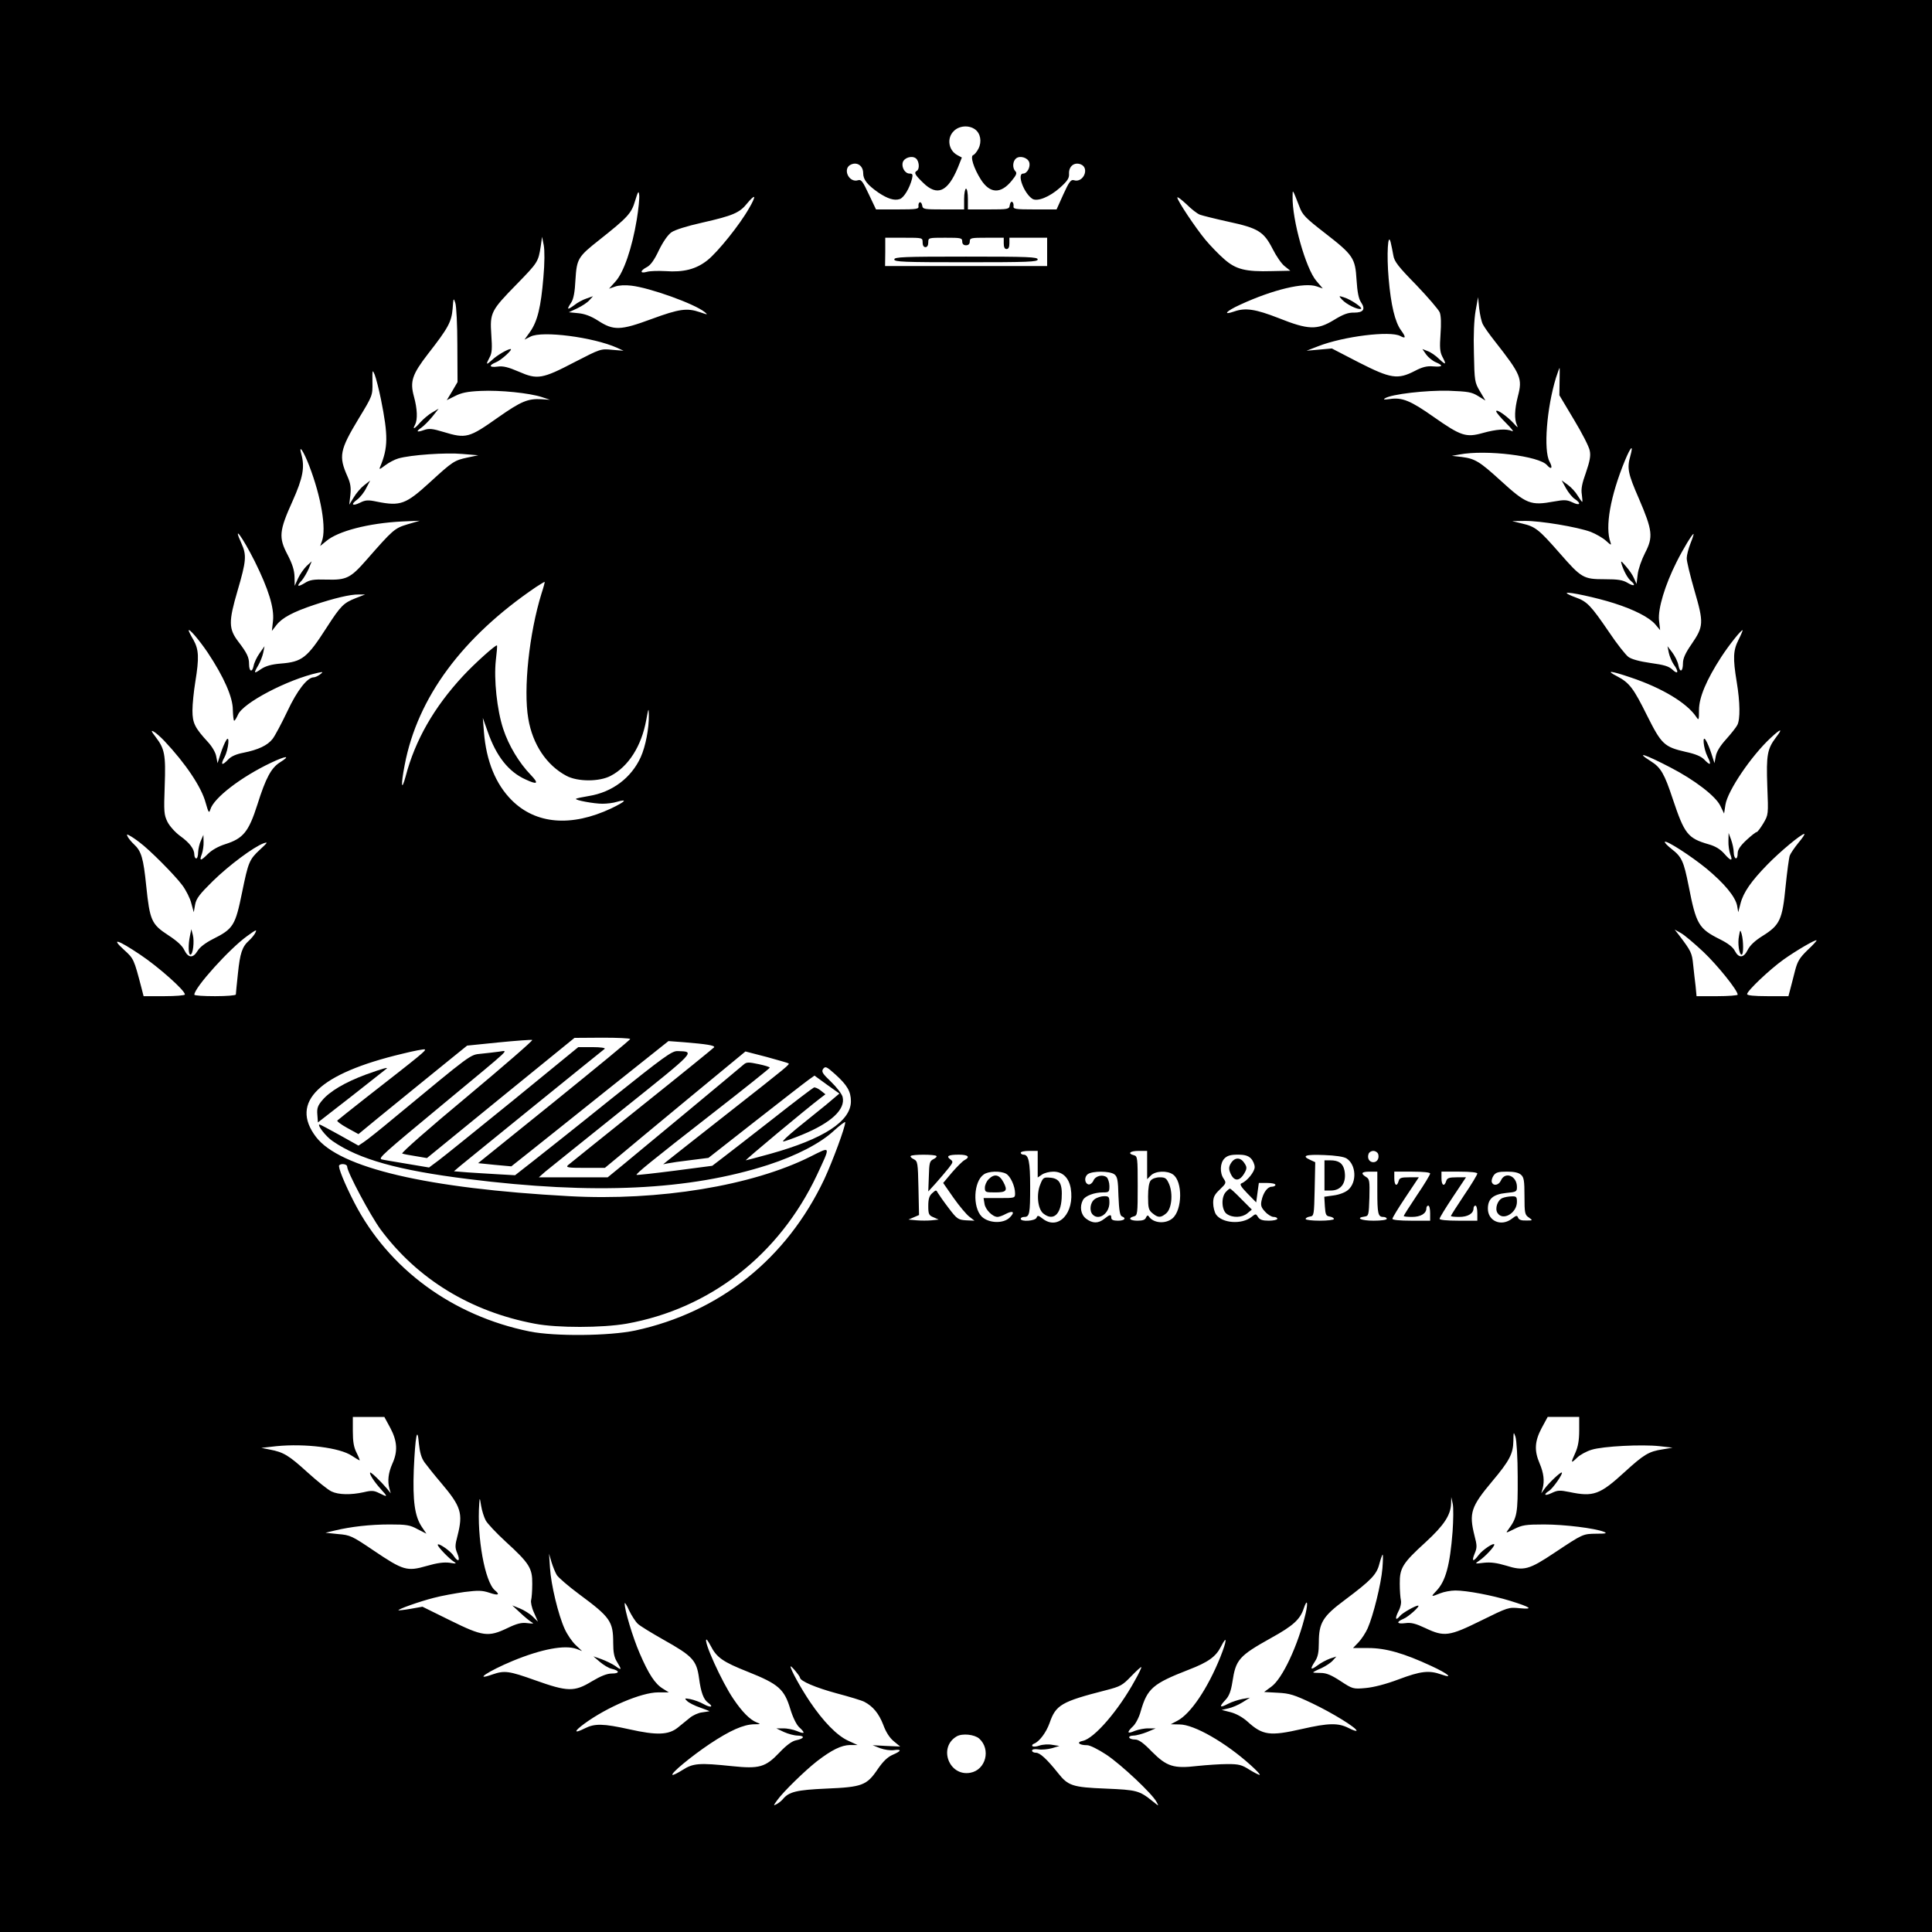 <?xml version="1.0" standalone="no"?>
<!DOCTYPE svg PUBLIC "-//W3C//DTD SVG 20010904//EN"
 "http://www.w3.org/TR/2001/REC-SVG-20010904/DTD/svg10.dtd">
<svg version="1.0" xmlns="http://www.w3.org/2000/svg"
 width="1024pt" height="1024pt" viewBox="0 0 1024 1024"
 preserveAspectRatio="xMidYMid meet">
<g transform="translate(0,1024) scale(0.1,-0.1)"
fill="#000000" stroke="none">
<path d="M0 5120 l0 -5120 5120 0 5120 0 0 5120 0 5120 -5120 0 -5120 0 0
-5120z m5167 4435 c30 -21 38 -66 19 -103 -9 -17 -21 -32 -28 -34 -17 -6 3
-70 41 -130 48 -75 106 -77 164 -5 24 29 28 40 19 49 -17 17 -15 53 3 68 20
17 62 5 70 -20 8 -25 -11 -60 -32 -60 -35 0 4 -105 49 -134 26 -16 91 10 146
59 41 37 50 51 48 76 -1 38 28 61 62 48 49 -19 14 -101 -37 -84 -15 4 -25 -9
-55 -75 l-36 -80 -116 0 c-104 0 -115 2 -112 18 1 9 -2 19 -7 22 -6 3 -11 -5
-13 -17 -3 -22 -7 -23 -113 -23 l-109 0 0 55 c0 30 -4 55 -10 55 -5 0 -10 -25
-10 -55 l0 -55 -109 0 c-103 0 -110 1 -113 20 -2 12 -7 19 -13 18 -5 -2 -8
-11 -7 -20 3 -16 -8 -18 -111 -18 l-114 0 -38 80 c-31 66 -40 80 -56 75 -51
-17 -87 65 -36 84 32 13 62 -9 62 -47 0 -34 22 -62 81 -103 48 -32 84 -44 113
-34 22 7 53 59 65 108 5 22 3 27 -13 27 -25 0 -44 34 -36 60 8 25 50 37 70 20
17 -14 20 -56 5 -65 -17 -10 -12 -20 32 -63 75 -74 131 -50 185 80 l21 53 -24
13 c-47 25 -57 90 -19 127 28 29 79 33 112 10z m-1792 -479 c-25 -151 -69
-279 -112 -327 l-35 -39 32 11 c18 7 54 9 86 5 98 -11 335 -96 389 -140 18
-15 17 -15 -24 -1 -70 24 -111 18 -258 -36 -165 -61 -201 -62 -284 -8 -36 23
-70 36 -104 39 l-50 5 45 21 c25 12 54 31 64 43 l19 21 -34 -12 c-19 -6 -49
-22 -66 -36 -37 -27 -41 -24 -15 15 12 19 19 56 22 120 7 111 13 122 126 211
150 119 171 141 190 207 16 52 19 56 22 31 2 -16 -4 -75 -13 -130z m3512 69
c16 -44 32 -60 135 -140 151 -117 161 -133 168 -249 4 -63 11 -99 23 -117 26
-38 14 -56 -36 -56 -32 1 -58 -9 -107 -39 -89 -54 -135 -53 -293 10 -123 48
-176 56 -236 35 -63 -22 -43 2 32 36 173 80 340 120 406 97 l32 -11 -34 40
c-56 65 -129 324 -126 448 0 39 -1 41 36 -54z m-2917 -9 c-49 -87 -166 -232
-220 -275 -60 -48 -127 -65 -223 -58 -39 2 -83 1 -99 -4 -37 -10 -36 6 0 25
20 10 40 38 64 89 22 45 48 83 67 96 19 13 82 33 163 51 163 37 198 52 238
102 18 22 34 37 37 34 3 -3 -9 -30 -27 -60z m2390 -34 c14 -5 82 -22 150 -37
158 -34 188 -52 235 -144 19 -38 48 -80 64 -92 l30 -24 -97 -2 c-141 -4 -192
9 -254 64 -29 25 -73 71 -99 102 -53 64 -149 208 -149 224 0 6 21 -10 48 -35
26 -26 58 -51 72 -56z m-3480 -333 c-13 -156 -31 -231 -70 -287 l-30 -42 32
16 c62 32 332 -3 458 -59 l35 -16 -61 5 c-60 6 -62 5 -198 -65 -172 -90 -198
-94 -296 -51 -56 24 -83 31 -112 27 -45 -6 -50 6 -9 23 28 11 92 70 77 70 -15
0 -72 -33 -98 -58 -32 -29 -34 -26 -13 14 13 23 14 48 9 120 -8 117 -2 128
136 269 111 114 113 117 126 200 l7 50 9 -45 c5 -27 5 -95 -2 -171z m2010 186
c0 -16 6 -25 15 -25 9 0 15 9 15 25 0 25 1 25 90 25 83 0 90 -1 90 -20 0 -13
7 -20 20 -20 13 0 20 7 20 20 0 19 7 20 90 20 l90 0 0 -30 c0 -20 5 -30 15
-30 10 0 15 10 15 30 l0 30 100 0 100 0 0 -75 0 -75 -429 0 -430 0 1 75 0 75
99 0 c99 0 99 0 99 -25z m2495 -69 c5 -32 26 -59 121 -156 62 -65 119 -131
125 -146 7 -19 8 -60 4 -116 -5 -69 -3 -93 9 -117 24 -45 20 -48 -16 -14 -18
18 -46 37 -61 42 l-28 11 20 -29 c11 -15 34 -34 51 -41 42 -18 37 -26 -14 -22
-32 3 -57 -3 -97 -24 -91 -47 -128 -41 -297 45 l-143 74 -67 -6 -67 -6 62 24
c133 52 381 83 435 54 29 -16 31 -7 4 30 -32 43 -54 134 -66 276 -11 124 -4
250 11 190 4 -16 10 -47 14 -69z m-4961 -476 l1 -195 -28 -48 -29 -48 44 22
c33 17 65 24 136 27 101 5 259 -11 325 -33 l42 -14 -45 3 c-72 4 -108 -11
-228 -95 -157 -111 -171 -115 -293 -78 -56 17 -75 19 -101 10 -39 -14 -46 -9
-15 12 13 9 39 35 58 58 l34 43 -34 -20 c-18 -10 -46 -34 -62 -51 -32 -37 -45
-43 -29 -14 14 28 12 83 -6 149 -22 80 -10 117 75 227 107 137 124 169 130
239 4 57 5 59 14 31 6 -16 11 -118 11 -225z m5436 110 c7 -14 34 -52 60 -85
142 -181 150 -200 125 -296 -18 -71 -19 -121 -5 -152 8 -16 3 -14 -17 9 -36
39 -93 79 -93 64 0 -6 24 -34 53 -63 28 -28 43 -47 32 -42 -31 14 -84 10 -156
-10 -89 -25 -116 -16 -260 85 -122 86 -167 105 -233 95 -30 -4 -37 -3 -25 4
34 22 219 43 337 40 103 -4 122 -7 156 -28 l39 -24 -29 49 c-28 47 -29 54 -32
202 -3 95 1 179 9 225 l13 72 6 -60 c4 -33 12 -71 20 -85z m406 -302 l-1 -73
77 -129 c43 -71 81 -145 84 -165 6 -27 0 -56 -20 -115 -21 -58 -27 -88 -22
-117 3 -21 4 -39 2 -39 -2 0 -13 15 -24 33 -11 19 -34 44 -52 57 l-33 24 23
-42 c13 -23 34 -49 47 -57 36 -24 27 -37 -12 -18 -30 14 -43 15 -98 5 -125
-23 -147 -14 -286 113 -109 99 -133 114 -204 123 l-52 6 40 7 c141 27 425 -8
465 -57 23 -26 31 -14 13 19 -33 60 -15 285 34 445 9 28 18 52 19 52 1 0 1
-33 0 -72z m-6247 -94 c39 -194 38 -257 -4 -358 -7 -16 -3 -15 27 8 20 15 51
31 69 36 64 19 253 32 339 24 l85 -7 -57 -12 c-70 -15 -79 -21 -198 -130 -129
-118 -157 -129 -282 -104 -47 10 -61 9 -89 -5 -42 -21 -52 -10 -16 16 15 11
37 38 48 61 l21 40 -32 -25 c-17 -13 -42 -42 -55 -64 l-24 -39 6 51 c4 39 1
62 -15 98 -48 108 -42 140 60 309 73 120 73 121 72 191 -1 67 0 69 12 40 7
-18 22 -76 33 -130z m6622 -301 c-18 -65 -13 -92 46 -227 72 -168 76 -202 32
-287 -18 -35 -36 -86 -39 -114 l-6 -50 -13 29 c-6 16 -26 45 -43 64 -26 31
-29 32 -23 11 12 -37 32 -74 49 -88 29 -24 17 -31 -16 -11 -27 16 -51 20 -123
20 -113 0 -123 6 -240 140 -108 123 -127 139 -197 155 l-53 13 67 1 c82 1 278
-32 349 -58 28 -11 66 -33 82 -48 25 -23 29 -24 23 -8 -30 81 -1 245 76 433
32 77 47 90 29 25z m-7002 -52 c63 -164 92 -333 67 -400 l-9 -25 32 26 c62 53
224 95 401 104 l95 4 -65 -19 c-69 -21 -76 -27 -218 -189 -84 -96 -106 -107
-211 -104 -69 2 -89 -1 -117 -19 -38 -23 -44 -16 -14 15 10 12 26 39 36 61
l16 40 -27 -25 c-14 -14 -35 -43 -45 -65 l-18 -40 -1 48 c-1 34 -11 67 -37
117 -48 91 -45 126 27 285 55 123 65 179 46 248 -16 57 12 16 42 -62z m-289
-506 c73 -147 104 -247 97 -315 l-6 -54 25 32 c30 38 88 69 199 106 105 35
192 56 235 55 l35 0 -49 -19 c-65 -26 -79 -39 -154 -155 -104 -162 -130 -183
-244 -192 -49 -4 -80 -13 -104 -29 -39 -27 -41 -24 -15 20 10 17 22 47 26 66
l7 35 -26 -37 c-15 -21 -29 -51 -32 -68 -8 -37 -24 -29 -24 11 0 35 -11 58
-56 117 -53 69 -53 107 -5 271 46 157 49 188 21 250 -50 110 5 35 70 -94z
m7610 95 c-11 -28 -20 -63 -20 -78 -1 -15 18 -92 41 -172 50 -172 49 -190 -16
-285 -32 -46 -45 -75 -45 -100 0 -45 -16 -53 -24 -12 -3 19 -18 49 -32 68
l-26 34 7 -35 c4 -19 16 -47 26 -62 28 -38 24 -56 -6 -28 -20 19 -45 26 -117
36 -57 8 -101 20 -117 32 -14 10 -61 69 -103 132 -97 142 -116 162 -178 184
-28 10 -49 21 -46 23 7 8 159 -25 250 -54 107 -34 187 -75 219 -112 l26 -31
-6 53 c-6 61 32 187 93 308 35 70 83 149 90 149 2 0 -5 -23 -16 -50z m-6090
-266 c-65 -210 -97 -506 -70 -663 23 -137 97 -247 202 -303 60 -32 175 -32
235 0 94 49 163 158 188 295 12 65 13 68 14 27 1 -70 -17 -165 -43 -223 -50
-110 -151 -186 -275 -206 -35 -6 -66 -12 -68 -15 -7 -7 95 -26 140 -26 23 0
58 4 76 10 60 17 47 2 -30 -35 -211 -99 -399 -84 -527 44 -85 85 -135 208
-147 361 l-6 75 26 -73 c45 -130 111 -213 200 -253 64 -30 73 -23 28 24 -61
63 -117 155 -146 244 -33 100 -50 263 -39 363 5 41 8 77 6 79 -5 6 -118 -95
-180 -162 -154 -166 -254 -341 -304 -532 -23 -85 -26 -47 -5 61 68 357 305
677 695 942 25 16 46 29 47 28 1 -1 -6 -29 -17 -62z m-1769 -313 c85 -128 133
-236 133 -303 1 -32 4 -58 7 -58 4 0 12 14 20 31 25 63 265 188 424 223 28 6
29 5 11 -9 -11 -8 -26 -15 -33 -15 -34 0 -88 -69 -140 -180 -30 -63 -65 -129
-78 -146 -27 -35 -76 -58 -156 -74 -37 -7 -64 -19 -79 -35 -34 -36 -43 -30
-20 12 22 42 29 125 8 88 -7 -11 -20 -42 -29 -70 l-16 -50 -7 36 c-3 20 -22
52 -43 75 -70 76 -83 101 -83 168 0 34 7 102 15 151 21 129 19 172 -10 224
-14 23 -25 46 -25 49 0 15 55 -49 101 -117z m8114 69 c-29 -57 -31 -97 -10
-225 18 -108 19 -198 3 -228 -6 -12 -33 -46 -59 -75 -31 -34 -51 -66 -55 -90
l-7 -37 -16 50 c-9 28 -22 59 -29 70 -21 37 -14 -41 8 -85 23 -45 16 -51 -18
-15 -16 16 -46 29 -98 40 -113 26 -128 40 -204 192 -72 145 -93 174 -160 209
-62 32 -35 30 74 -7 164 -55 296 -134 346 -208 14 -21 15 -19 15 36 0 66 39
159 118 281 41 63 104 142 113 142 2 0 -7 -22 -21 -50z m-8344 -537 c113 -120
197 -245 219 -328 15 -53 18 -57 25 -35 18 61 163 172 321 247 80 38 108 40
49 3 -47 -29 -76 -82 -121 -225 -46 -144 -75 -179 -169 -209 -38 -12 -72 -31
-94 -53 -38 -38 -46 -38 -31 1 5 15 10 44 9 64 l-1 37 -13 -30 c-8 -16 -14
-45 -15 -62 0 -18 -4 -33 -10 -33 -5 0 -10 9 -10 20 0 30 -25 63 -75 99 -25
18 -55 51 -67 74 -19 39 -20 53 -15 192 6 166 0 196 -49 260 -23 30 -25 36 -9
27 11 -6 36 -28 56 -49z m8543 20 c-47 -62 -53 -93 -47 -260 6 -151 6 -151
-21 -197 -15 -25 -31 -46 -35 -46 -5 0 -29 -19 -55 -43 -33 -31 -46 -51 -46
-70 0 -39 -20 -33 -21 6 0 17 -7 48 -14 67 l-13 35 -1 -42 c-1 -23 4 -54 9
-69 16 -40 5 -40 -30 0 -22 25 -48 41 -84 51 -111 32 -128 55 -190 240 -44
133 -63 167 -116 200 -87 55 -32 38 104 -33 126 -65 239 -151 264 -203 l20
-41 7 46 c11 74 138 261 241 356 54 50 65 51 28 3z m-8674 -558 c53 -39 187
-174 227 -228 19 -26 41 -69 47 -95 l13 -47 7 40 c6 33 24 56 94 125 87 85
215 180 268 200 26 9 23 5 -18 -33 -57 -53 -62 -66 -95 -227 -36 -176 -46
-193 -156 -248 -39 -20 -69 -43 -80 -62 -24 -40 -49 -38 -70 4 -10 23 -39 49
-85 79 -89 58 -98 78 -117 261 -15 148 -26 185 -65 221 -12 11 -26 28 -32 38
-8 16 -7 17 9 8 10 -5 34 -21 53 -36z m8792 -2 c-22 -27 -42 -57 -46 -68 -4
-11 -14 -84 -22 -163 -17 -176 -30 -205 -121 -262 -42 -26 -68 -51 -80 -75
-21 -43 -47 -45 -68 -5 -10 20 -36 40 -78 61 -114 57 -127 79 -167 284 -26
130 -36 153 -90 195 -23 18 -39 35 -36 38 9 9 139 -75 221 -142 95 -79 152
-148 162 -196 l6 -35 12 46 c15 59 57 119 142 206 67 69 180 163 196 163 5 0
-9 -21 -31 -47z m-8181 -481 c-5 -9 -19 -26 -31 -37 -37 -33 -48 -68 -59 -175
-6 -56 -11 -106 -11 -111 0 -5 -49 -9 -110 -9 -60 0 -110 3 -110 8 0 37 186
243 279 310 51 37 55 38 42 14z m7677 -97 c75 -71 182 -204 182 -227 0 -4 -49
-8 -109 -8 l-109 0 -5 53 c-4 28 -9 80 -13 114 -6 62 -11 72 -73 154 l-25 32
34 -19 c18 -10 71 -55 118 -99z m552 9 c-42 -41 -53 -59 -66 -109 -8 -33 -20
-77 -25 -97 l-10 -38 -109 0 c-75 0 -110 4 -110 11 0 17 119 130 193 183 69
49 169 107 175 102 2 -2 -20 -26 -48 -52z m-8837 -24 c96 -64 237 -189 237
-211 0 -5 -49 -9 -110 -9 l-109 0 -11 43 c-40 153 -41 156 -92 202 -74 67 -34
55 85 -25z m2597 -447 c0 -5 -182 -154 -403 -333 l-403 -325 88 -9 88 -8 92
73 c51 41 239 190 417 333 l324 258 81 -6 c121 -10 166 -17 161 -27 -3 -4
-175 -144 -383 -310 -207 -166 -384 -308 -392 -315 -12 -12 2 -14 91 -14 l105
0 70 58 c38 32 205 171 372 309 l303 250 112 -29 c62 -17 114 -32 116 -34 7
-6 4 -9 -322 -265 -164 -129 -308 -242 -320 -252 l-22 -18 25 5 c14 3 68 11
120 17 l95 12 250 196 c138 108 264 206 281 218 l31 22 66 -48 66 -47 -71 -60
c-39 -32 -110 -89 -156 -126 -46 -38 -78 -68 -71 -68 8 0 52 16 99 35 156 64
232 135 216 201 -4 16 -32 52 -61 80 -47 45 -52 54 -42 69 12 15 18 12 65 -30
62 -56 82 -90 82 -142 0 -106 -145 -200 -429 -279 -69 -19 -126 -34 -128 -34
-7 0 322 274 397 331 l25 19 -25 20 c-14 11 -30 18 -36 16 -7 -3 -106 -78
-220 -168 -115 -90 -234 -182 -264 -205 l-55 -42 -199 -26 c-109 -14 -200 -24
-202 -22 -5 5 74 70 404 327 166 129 302 238 302 241 0 4 -27 12 -60 19 -52
11 -63 11 -78 -2 -37 -32 -561 -467 -639 -531 l-82 -67 -183 0 -182 0 34 30
c19 16 203 163 407 327 396 317 389 309 294 312 -30 1 -72 -30 -355 -256 -176
-142 -363 -290 -414 -330 l-92 -72 -88 5 c-48 3 -121 7 -162 10 l-74 6 34 29
c19 16 197 160 395 321 198 160 364 295 370 299 5 5 -23 9 -65 9 l-75 0 -345
-282 c-190 -154 -368 -298 -395 -318 l-51 -38 -119 20 c-66 11 -126 21 -132
23 -19 6 2 25 334 300 368 305 338 277 288 271 -22 -3 -65 -8 -95 -11 -60 -6
-45 4 -460 -339 -74 -62 -147 -120 -163 -130 l-27 -18 -100 56 c-56 31 -103
56 -106 56 -16 0 33 -64 69 -88 140 -97 349 -155 717 -201 667 -84 1174 -60
1592 75 150 49 276 114 348 181 33 30 60 50 60 45 0 -27 -67 -207 -111 -302
-200 -422 -554 -705 -1002 -802 -137 -29 -426 -32 -560 -5 -409 83 -748 332
-929 683 -52 101 -88 190 -80 198 11 11 42 6 42 -7 0 -29 123 -259 177 -333
196 -264 478 -436 818 -500 120 -23 357 -22 485 0 443 79 809 364 1009 786 75
161 77 155 -33 100 -309 -155 -804 -236 -1279 -210 -755 41 -1217 150 -1342
314 -141 185 16 336 458 441 60 15 113 25 118 23 11 -4 -16 -26 -311 -256 -80
-63 -148 -117 -152 -121 -4 -3 19 -21 52 -39 l60 -33 102 84 c57 46 144 117
194 158 51 41 134 109 186 151 l94 76 167 17 c92 9 172 15 178 13 6 -2 -150
-137 -346 -301 -200 -166 -351 -299 -343 -301 7 -3 40 -9 72 -14 l59 -10 391
319 391 318 148 1 c81 0 147 -3 147 -7z m2160 -664 l0 -70 22 15 c12 9 40 16
61 16 49 0 82 -32 92 -88 22 -131 -66 -226 -149 -161 -23 18 -27 18 -32 5 -7
-18 -84 -23 -84 -6 0 6 9 10 19 10 28 0 31 18 31 161 0 131 -8 169 -35 169 -8
0 -15 5 -15 10 0 6 20 10 45 10 l45 0 0 -71z m580 -4 l0 -75 20 20 c24 24 86
27 117 5 52 -36 50 -187 -2 -232 -37 -32 -103 -27 -127 11 -4 6 -9 4 -14 -7
-4 -12 -17 -17 -45 -17 -41 0 -53 14 -19 23 19 5 20 14 20 162 0 148 -1 157
-20 162 -36 9 -21 23 25 23 l45 0 0 -75z m1224 60 c8 -23 -4 -45 -25 -45 -22
0 -34 22 -25 45 3 8 14 15 25 15 10 0 21 -7 25 -15z m-2341 -12 c4 -3 -3 -11
-16 -17 -20 -10 -22 -20 -24 -91 l-3 -80 41 45 c22 25 52 60 67 79 24 31 25
34 9 46 -24 17 -11 25 45 25 49 0 62 -12 30 -29 -10 -5 -40 -35 -66 -65 l-47
-56 55 -79 c31 -44 69 -89 84 -100 l27 -21 -45 2 c-42 3 -48 7 -92 65 -26 34
-51 70 -57 80 -9 17 -10 17 -30 -1 -16 -14 -21 -31 -21 -68 0 -43 3 -50 28
-60 l27 -12 -37 -4 c-21 -2 -57 -2 -80 0 l-43 4 28 12 28 12 -3 142 c-3 136
-4 143 -25 154 -13 6 -20 14 -16 17 8 9 128 9 136 0z m1667 -13 c11 -11 20
-32 20 -46 0 -25 -41 -75 -70 -86 -11 -4 -3 -18 31 -53 l47 -48 7 52 7 51 44
0 c24 0 44 -4 44 -10 0 -5 -9 -10 -20 -10 -22 0 -45 -31 -54 -75 -5 -24 -1
-36 19 -57 14 -16 35 -28 45 -28 11 0 20 -4 20 -10 0 -5 -20 -10 -45 -10 -33
0 -48 5 -57 19 -12 19 -12 19 -36 0 -51 -40 -154 -33 -187 14 -8 12 -15 39
-15 61 0 31 7 45 36 72 33 32 34 35 20 56 -22 31 -20 84 4 108 15 15 33 20 70
20 37 0 55 -5 70 -20z m507 0 c51 -33 56 -126 8 -167 -15 -13 -46 -25 -76 -29
l-50 -7 3 -51 c3 -44 6 -51 26 -54 12 -2 22 -8 22 -13 0 -5 -34 -9 -75 -9 -41
0 -75 4 -75 9 0 5 10 11 23 13 21 3 22 6 25 146 l3 142 -26 12 c-49 22 -26 30
73 26 60 -2 105 -9 119 -18z m-1805 -81 c23 -12 48 -66 48 -104 0 -25 -1 -25
-83 -25 l-84 0 5 -30 c4 -31 43 -70 69 -70 8 0 28 7 44 16 39 20 50 10 21 -19
-34 -34 -112 -31 -149 5 -49 50 -43 186 11 223 24 18 89 20 118 4z m574 -3
c16 -12 20 -29 22 -116 3 -75 8 -103 18 -107 26 -10 14 -23 -21 -23 -24 0 -35
5 -35 15 0 20 -7 19 -37 -5 -33 -26 -63 -25 -97 1 -28 22 -35 64 -16 99 12 22
60 40 106 40 32 0 34 2 34 34 0 18 -7 39 -14 46 -22 17 -60 8 -71 -18 -5 -12
-17 -21 -25 -20 -22 5 -25 40 -4 55 24 17 115 17 140 -1z m1394 -90 c0 -118 4
-136 31 -136 10 0 19 -4 19 -10 0 -6 -30 -10 -70 -10 -66 0 -98 15 -47 22 21
3 22 8 25 100 2 89 1 99 -18 110 -30 19 -24 28 20 28 l40 0 0 -104z m280 94
c0 -6 -31 -58 -70 -115 -38 -57 -70 -107 -70 -110 0 -3 20 -5 44 -5 46 0 76
18 76 46 0 8 5 14 10 14 6 0 10 -18 10 -40 l0 -40 -100 0 c-62 0 -100 4 -100
10 0 6 32 58 70 115 l70 105 -51 0 c-42 0 -52 -3 -56 -20 -9 -32 -23 -23 -23
15 l0 35 95 0 c59 0 95 -4 95 -10z m250 0 c0 -6 -31 -58 -70 -115 -38 -57 -70
-107 -70 -110 0 -3 20 -5 44 -5 46 0 76 18 76 46 0 8 5 14 10 14 6 0 10 -18
10 -40 l0 -40 -100 0 c-62 0 -100 4 -100 10 0 6 32 58 70 115 l70 105 -49 0
c-41 0 -51 -4 -56 -20 -10 -32 -25 -23 -25 15 l0 35 95 0 c59 0 95 -4 95 -10z
m232 -7 c15 -13 18 -32 18 -113 0 -90 2 -99 23 -113 22 -16 22 -16 -14 -16
-25 -1 -39 4 -43 15 -5 13 -9 13 -32 -5 -56 -44 -128 -14 -128 53 0 52 28 76
97 83 54 5 57 7 57 32 0 59 -63 84 -85 34 -11 -25 -40 -31 -48 -9 -3 7 1 23 9
35 12 17 25 21 71 21 38 0 62 -5 75 -17z m-5993 -1342 c37 -70 40 -125 10
-190 -21 -48 -26 -91 -15 -131 l7 -25 -20 25 c-32 38 -85 89 -89 85 -6 -6 19
-46 55 -86 40 -44 39 -46 -7 -23 -28 14 -40 15 -82 5 -68 -15 -134 -14 -171 4
-18 8 -75 54 -127 101 -100 91 -127 107 -200 121 l-45 9 80 9 c153 15 337 -8
400 -51 20 -13 38 -24 41 -24 2 0 -5 18 -16 40 -15 29 -20 59 -20 115 l0 75
84 0 83 0 32 -59z m6301 -13 c0 -51 -6 -86 -20 -117 -26 -57 -25 -60 9 -27 15
15 50 34 77 42 61 19 267 29 359 19 l70 -8 -53 -9 c-73 -11 -99 -27 -200 -119
-132 -121 -166 -134 -294 -107 -50 10 -62 10 -93 -5 -37 -18 -48 -10 -15 11
20 12 75 91 68 97 -5 6 -69 -55 -91 -85 l-18 -25 7 25 c11 40 6 83 -16 134
-29 68 -26 117 11 187 l32 59 83 0 84 0 0 -72z m-6120 -169 c14 -19 53 -68 88
-109 106 -125 117 -161 87 -279 -14 -53 -14 -64 -1 -95 17 -41 4 -48 -20 -12
-16 26 -84 72 -84 58 0 -11 61 -74 85 -89 17 -11 14 -12 -22 -6 -30 4 -67 -1
-122 -17 -104 -30 -124 -24 -281 82 -114 77 -124 82 -188 87 l-67 7 50 12 c84
20 185 32 291 32 88 0 107 -3 147 -25 l47 -24 -25 37 c-37 56 -48 136 -42 302
8 179 19 237 27 139 5 -47 13 -76 30 -100z m5794 -79 c1 -193 -3 -213 -49
-276 -16 -21 -15 -21 31 2 42 21 61 24 158 24 108 0 269 -20 317 -39 19 -8 11
-10 -39 -10 -73 -1 -71 0 -223 -101 -135 -90 -162 -98 -257 -68 -47 14 -81 19
-117 15 -49 -6 -50 -6 -25 11 30 20 80 73 80 85 0 14 -62 -27 -83 -55 -29 -39
-39 -35 -21 8 13 31 13 42 -1 95 -30 120 -19 153 95 289 90 107 110 145 111
212 1 50 1 51 11 23 6 -17 12 -112 12 -215z m-5470 -228 c8 -16 56 -67 106
-113 126 -115 142 -141 141 -224 0 -37 -3 -75 -6 -86 -3 -10 3 -40 15 -66 l21
-48 -28 27 c-15 15 -46 34 -68 43 l-40 16 41 -38 c22 -21 49 -43 60 -50 16 -9
13 -10 -21 -6 -31 4 -55 -2 -105 -26 -102 -49 -131 -45 -305 41 l-146 72 -62
-11 c-34 -6 -63 -9 -65 -8 -6 5 112 47 187 66 41 11 114 24 162 31 73 9 94 9
133 -4 47 -16 58 -11 29 13 -53 44 -96 282 -83 459 2 34 3 34 10 -11 4 -25 15
-60 24 -77z m5125 -59 c-14 -180 -37 -264 -86 -315 -31 -32 -29 -33 20 -13 20
8 56 15 81 15 59 0 193 -25 291 -55 109 -34 126 -46 50 -39 -59 6 -62 5 -204
-65 -170 -84 -196 -88 -297 -40 -51 24 -75 30 -105 26 -46 -6 -51 6 -10 23 27
11 92 70 77 70 -14 0 -83 -39 -95 -54 -24 -29 -29 -17 -10 22 12 21 17 47 14
60 -3 13 -6 52 -6 88 -1 83 15 109 137 220 98 90 133 144 135 205 l1 34 8 -37
c4 -21 3 -86 -1 -145z m-4748 -231 c8 -13 61 -59 119 -102 165 -122 180 -144
180 -258 0 -49 5 -76 20 -100 27 -44 25 -47 -9 -22 -16 11 -49 27 -73 36 l-43
15 35 -30 c19 -16 47 -33 62 -36 43 -10 43 -25 2 -25 -27 0 -59 -13 -108 -42
-92 -56 -128 -55 -299 6 -140 50 -163 53 -227 31 -105 -37 -22 18 108 72 153
63 276 86 339 63 l28 -11 -34 32 c-19 18 -45 56 -58 85 -34 74 -73 236 -78
324 l-5 75 13 -45 c8 -25 20 -55 28 -68z m4376 35 c-7 -82 -48 -249 -78 -317
-11 -25 -33 -58 -49 -75 l-29 -30 82 0 c92 0 189 -28 333 -95 89 -41 122 -69
53 -45 -65 23 -109 18 -226 -26 -69 -26 -132 -42 -175 -46 -66 -6 -69 -5 -133
37 -49 32 -75 43 -105 43 -22 0 -40 1 -40 3 0 2 19 12 43 22 23 11 51 29 61
41 l19 21 -34 -11 c-19 -7 -49 -23 -66 -36 -38 -28 -41 -21 -13 22 15 23 20
47 20 99 0 105 21 139 138 226 140 105 169 135 183 192 7 26 15 48 17 48 3 0
2 -33 -1 -73z m-3946 -294 c13 -12 74 -49 134 -83 157 -88 177 -110 190 -205
10 -75 24 -113 48 -130 32 -23 14 -28 -24 -7 -19 11 -50 22 -69 26 -32 6 -34
5 -18 -10 9 -9 40 -25 70 -35 29 -10 51 -19 48 -19 -3 -1 -20 -3 -39 -6 -19
-2 -48 -15 -65 -29 -17 -14 -46 -37 -64 -52 -49 -39 -112 -41 -255 -9 -140 31
-185 32 -238 5 -58 -29 -59 -17 -2 25 120 88 303 166 391 166 l57 0 -32 20
c-41 25 -75 76 -123 188 -36 83 -81 232 -79 264 0 7 11 -9 23 -37 13 -27 34
-60 47 -72z m3539 55 c-40 -168 -123 -346 -182 -388 l-38 -28 73 -4 c62 -3 87
-11 182 -56 109 -52 235 -130 235 -145 0 -4 -19 2 -42 14 -55 28 -107 27 -247
-5 -171 -39 -209 -34 -290 40 -26 23 -61 42 -89 49 l-47 12 35 8 c19 4 53 18
75 32 l40 25 -40 -7 c-21 -4 -56 -15 -77 -26 -44 -23 -48 -16 -13 21 19 20 29
45 37 96 18 118 34 137 206 233 116 64 153 98 172 156 18 53 24 34 10 -27z
m-3154 -170 c32 -63 64 -86 198 -139 163 -65 193 -92 225 -198 13 -43 32 -82
47 -96 34 -31 30 -38 -12 -20 -20 8 -53 15 -73 14 l-36 0 40 -19 c22 -10 55
-19 73 -19 40 -1 35 -16 -9 -25 -21 -4 -51 -26 -88 -65 -74 -78 -107 -87 -251
-72 -173 18 -206 16 -262 -20 -27 -17 -51 -29 -54 -26 -9 8 97 96 198 164 107
71 178 103 236 104 35 0 35 1 12 10 -35 14 -76 55 -122 123 -62 90 -164 316
-143 316 2 0 12 -15 21 -32z m2702 -61 c-67 -166 -157 -300 -227 -337 l-36
-19 47 -1 c77 0 244 -96 376 -215 29 -26 51 -49 49 -52 -3 -2 -26 10 -53 26
-42 27 -57 31 -118 31 -39 0 -110 -5 -159 -10 -127 -15 -163 -3 -242 76 -44
46 -70 64 -88 64 -36 0 -45 20 -10 21 15 0 48 9 73 19 l45 19 -38 0 c-21 1
-53 -6 -72 -13 -41 -18 -45 -9 -10 24 14 13 33 49 41 80 35 121 64 146 254
220 104 40 144 69 171 122 34 67 33 35 -3 -55z m-2228 -109 c1 -18 83 -53 194
-83 68 -18 134 -38 147 -45 46 -24 77 -62 100 -121 14 -39 34 -70 56 -88 l34
-28 -73 3 -73 4 40 -16 c22 -8 55 -13 73 -10 43 6 40 -5 -7 -25 -27 -12 -50
-34 -79 -76 -58 -86 -82 -95 -272 -103 -158 -7 -198 -17 -230 -55 -7 -9 -22
-21 -33 -27 -19 -10 -19 -9 2 20 31 44 146 156 211 207 78 60 129 85 175 86
l40 0 -50 23 c-59 27 -131 101 -202 206 -49 73 -103 171 -103 187 0 9 49 -49
50 -59z m1775 -15 c-87 -159 -215 -307 -276 -320 -36 -7 -21 -23 23 -23 15 0
59 -22 103 -51 79 -53 243 -207 265 -250 13 -24 13 -23 -21 4 -71 57 -84 60
-249 67 -176 7 -199 15 -252 82 -59 74 -96 108 -117 108 -12 0 -21 5 -21 11 0
7 12 10 33 7 17 -3 50 0 72 6 l40 12 -38 6 c-20 4 -51 2 -68 -4 -16 -6 -33 -7
-37 -3 -4 4 0 10 8 13 28 10 65 59 83 110 33 96 63 113 297 173 78 20 89 26
135 74 28 29 52 51 54 49 2 -2 -13 -34 -34 -71z m-825 -308 c63 -57 35 -166
-47 -181 -113 -21 -172 135 -72 193 30 17 94 10 119 -12z"/>
<path d="M7113 8652 c23 -25 83 -55 100 -49 14 4 -56 52 -93 62 -25 8 -25 7
-7 -13z"/>
<path d="M4740 8865 c0 -13 49 -15 380 -15 331 0 380 2 380 15 0 13 -49 15
-380 15 -331 0 -380 -2 -380 -15z"/>
<path d="M1007 5281 c-10 -48 -9 -101 2 -101 14 0 22 71 13 105 l-8 30 -7 -34z"/>
<path d="M9217 5279 c-8 -39 1 -99 14 -99 11 0 10 74 0 110 -7 24 -8 23 -14
-11z"/>
<path d="M1940 4545 c-111 -41 -194 -90 -233 -138 -23 -27 -28 -42 -25 -75 l3
-41 180 140 c99 78 182 143 184 145 10 9 -20 1 -109 -31z"/>
<path d="M5514 3963 c-22 -52 -14 -131 16 -155 51 -41 92 -7 97 80 5 77 -11
106 -60 110 -35 3 -39 1 -53 -35z"/>
<path d="M6099 3983 c-9 -10 -14 -41 -14 -85 0 -61 3 -72 24 -89 29 -24 43
-24 71 -1 30 24 38 103 17 155 -14 32 -20 37 -50 37 -20 0 -40 -7 -48 -17z"/>
<path d="M6525 4076 c-11 -17 -13 -30 -6 -48 20 -53 52 -53 80 0 10 19 10 28
-4 48 -20 31 -50 31 -70 0z"/>
<path d="M6497 3922 c-26 -28 -22 -97 5 -116 31 -22 81 -20 109 3 l24 20 -55
55 c-30 31 -57 56 -61 56 -3 0 -13 -8 -22 -18z"/>
<path d="M7020 4010 l0 -80 34 0 c55 0 84 42 72 106 -8 38 -30 54 -75 54 l-31
0 0 -80z"/>
<path d="M5240 3990 c-11 -11 -20 -31 -20 -45 0 -24 3 -25 55 -25 59 0 67 9
44 53 -22 42 -48 48 -79 17z"/>
<path d="M5802 3884 c-24 -17 -30 -62 -10 -82 33 -33 88 7 88 63 0 32 -3 35
-28 35 -15 0 -38 -7 -50 -16z"/>
<path d="M7963 3890 c-26 -11 -41 -56 -26 -79 28 -44 103 -1 103 59 0 26 -3
30 -27 29 -16 0 -38 -4 -50 -9z"/>
</g>
</svg>
